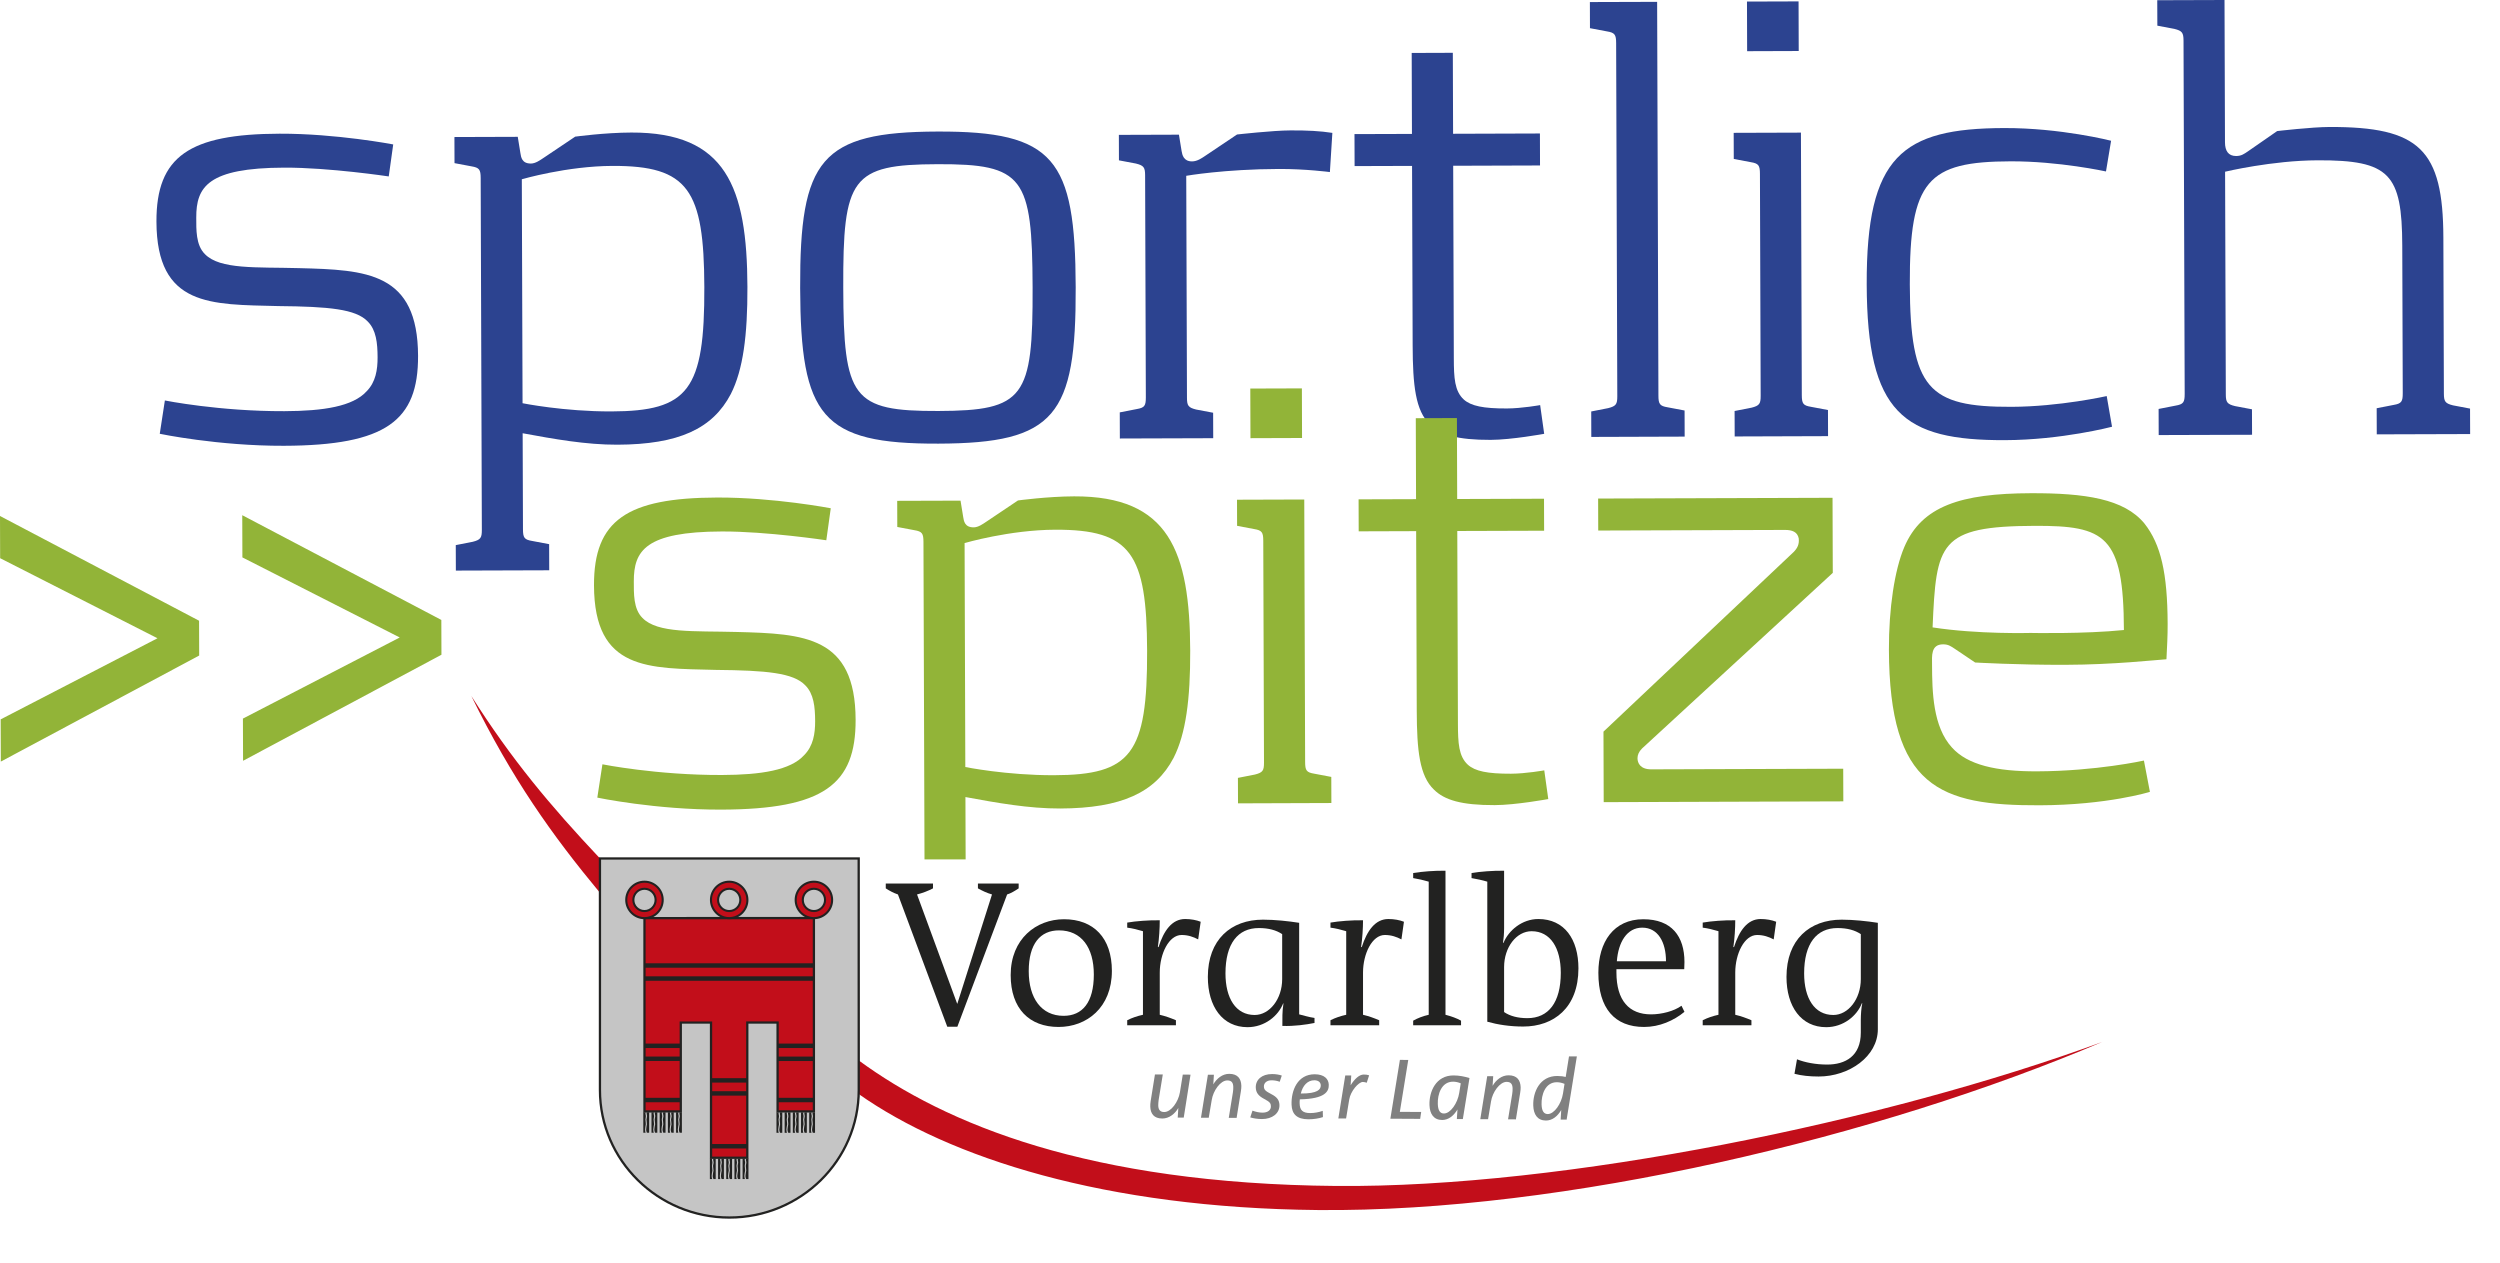 <?xml version="1.0" encoding="utf-8"?>
<!-- Generator: Adobe Illustrator 16.0.0, SVG Export Plug-In . SVG Version: 6.00 Build 0)  -->
<!DOCTYPE svg PUBLIC "-//W3C//DTD SVG 1.1//EN" "http://www.w3.org/Graphics/SVG/1.1/DTD/svg11.dtd">
<svg version="1.1" id="Ebene_1" xmlns="http://www.w3.org/2000/svg" xmlns:xlink="http://www.w3.org/1999/xlink" x="0px" y="0px"
	 width="295.335px" height="149.25px" viewBox="0 0 295.335 149.25" enable-background="new 0 0 295.335 149.25"
	 xml:space="preserve">
<g>
	<g>
		<path fill="#2C4390" d="M33.533,52.663c-7.79,0.025-14.66-1.418-14.66-1.418l0.604-3.936c0,0,6.406,1.29,14.119,1.265
			c4.628-0.015,8.098-0.565,9.712-2.346c1.076-1.083,1.303-2.55,1.298-4.015c-0.006-1.697-0.165-3.24-1.171-4.238
			c-1.394-1.462-4.557-1.76-10.573-1.817c-7.945-0.205-14.347,0.124-14.38-9.979c-0.025-7.714,3.899-10.35,14.544-10.385
			c6.711-0.021,13.426,1.268,13.426,1.268l-0.527,3.781c0,0-7.022-1.057-12.345-1.039c-9.024,0.029-10.406,2.271-10.395,5.896
			c0.005,1.389-0.066,3.239,1.018,4.316c1.78,1.845,6.099,1.521,11.113,1.66c8.021,0.205,14.039,0.494,14.072,10.367
			C49.413,49.68,45.644,52.623,33.533,52.663z"/>
		<path fill="#2C4390" d="M86.333,46.55c-2.146,4.096-6.151,5.96-13.401,5.984c-3.703,0.012-7.484-0.67-11.189-1.353l0.038,11.339
			c0.003,1.002,0.158,1.233,1.084,1.385l2.007,0.379l0.01,3.086l-11.03,0.036l-0.01-3.009l2.004-0.393
			c0.926-0.234,1.079-0.466,1.076-1.391l-0.137-41.575c-0.003-1.003-0.158-1.233-1.084-1.386l-2.008-0.379l-0.01-3.084l7.482-0.025
			l0.314,1.928c0.079,0.463,0.158,1.232,1.238,1.229c0.539-0.002,1.078-0.39,1.54-0.698l3.694-2.48c0,0,3.47-0.475,6.632-0.485
			c11.185-0.036,13.674,6.435,13.713,18.235C88.315,39.602,87.789,43.691,86.333,46.55z M72.361,19.599
			c-5.399,0.018-10.717,1.578-10.717,1.578l0.087,26.457c0,0,4.862,0.986,10.493,0.969c9.102-0.03,11.021-2.505,10.981-14.691
			C83.168,22.418,81.309,19.569,72.361,19.599z"/>
		<path fill="#2C4390" d="M110.862,52.409c-13.807,0.045-16.286-3.186-16.336-18.381s2.408-18.443,16.215-18.488
			s16.286,3.186,16.336,18.381S124.669,52.364,110.862,52.409z M110.754,19.396c-10.182,0.034-11.18,1.58-11.137,14.615
			s1.051,14.575,11.232,14.541c10.182-0.033,11.18-1.578,11.137-14.614C121.943,20.902,120.936,19.362,110.754,19.396z"/>
		<path fill="#2C4390" d="M132.176,15.933l7.097-0.023l0.314,1.928c0.079,0.462,0.235,1.232,1.237,1.229
			c0.617-0.002,1.156-0.389,1.618-0.699l3.694-2.479c0,0,4.242-0.478,6.324-0.483c2.005-0.007,3.471,0.065,4.938,0.292l-0.293,4.629
			c0,0-2.855-0.376-6.019-0.366c-6.478,0.021-10.95,0.808-10.95,0.808l0.086,26.226c0.003,0.926,0.158,1.156,1.084,1.385
			l2.007,0.379l0.01,3.008l-11.03,0.036l-0.01-3.085l2.005-0.393c0.925-0.157,1.078-0.389,1.075-1.392l-0.086-26.226
			c-0.003-0.926-0.158-1.156-1.085-1.385l-2.007-0.379L132.176,15.933z"/>
		<path fill="#2C4390" d="M176.097,51.964c-3.936,0.014-5.941-0.598-7.18-1.828c-1.703-1.613-2.02-4.621-2.035-9.326l-0.07-21.211
			l-6.788,0.021l-0.013-3.779l6.788-0.021l-0.03-9.565l4.859-0.017l0.031,9.565l10.258-0.034l0.012,3.779l-10.258,0.034
			l0.074,22.755c0.008,2.313,0.091,3.855,1.173,4.855c0.851,0.769,2.317,1.072,5.095,1.062c1.773-0.006,3.932-0.398,3.932-0.398
			l0.475,3.393C182.419,51.249,178.564,51.956,176.097,51.964z"/>
		<path fill="#2C4390" d="M187.987,51.616l-0.009-3.008l2.004-0.393c0.926-0.234,1.078-0.467,1.075-1.393l-0.136-41.729
			c-0.003-1.003-0.158-1.233-1.085-1.385l-2.008-0.379l-0.009-3.086l7.945-0.025l0.152,46.512c0.002,1.002,0.158,1.232,1.085,1.385
			l2.005,0.379l0.01,3.085L187.987,51.616z"/>
		<path fill="#2C4390" d="M204.925,51.561l-0.01-3.009l2.006-0.392c0.924-0.234,1.078-0.466,1.074-1.392l-0.086-26.225
			c-0.002-1.004-0.157-1.234-1.084-1.386l-2.008-0.38l-0.01-3.084l7.945-0.026l0.102,31.007c0.004,1.004,0.158,1.234,1.084,1.385
			l2.008,0.379l0.01,3.086L204.925,51.561z M206.396,6.047l-0.018-5.862l6.094-0.02l0.018,5.861L206.396,6.047z"/>
		<path fill="#2C4390" d="M249.392,16.628l-0.604,3.627c0,0-5.557-1.217-11.266-1.197c-9.795,0.032-11.949,2.199-11.908,14.54
			s2.207,14.494,12.004,14.462c5.707-0.02,11.256-1.271,11.256-1.271l0.629,3.623c0,0-5.934,1.562-12.645,1.585
			c-12.033,0.04-16.285-3.187-16.336-18.382c-0.049-15.195,4.182-18.448,16.215-18.488
			C243.449,15.104,249.392,16.628,249.392,16.628z"/>
		<path fill="#2C4390" d="M254.845,0.026L262.791,0l0.055,16.815c0.004,1.002,0.391,1.617,1.316,1.615
			c0.616-0.002,0.925-0.234,1.387-0.545l3.463-2.402c0,0,4.086-0.477,6.168-0.482c10.645-0.035,13.432,2.655,13.465,13.068
			l0.061,18.435c0.004,0.926,0.158,1.156,1.084,1.384l2.007,0.38l0.011,3.009l-11.031,0.035l-0.01-3.085l2.005-0.393
			c0.925-0.157,1.079-0.389,1.075-1.392l-0.057-17.432c-0.027-8.485-1.498-10.1-9.982-10.072c-5.4,0.018-10.949,1.348-10.949,1.348
			l0.086,26.303c0.002,0.926,0.158,1.156,1.084,1.384l2.006,0.38l0.011,3.008l-11.03,0.036l-0.01-3.085l2.004-0.393
			c0.925-0.158,1.079-0.389,1.076-1.393l-0.137-41.729c-0.004-0.926-0.158-1.156-1.086-1.385l-2.006-0.379L254.845,0.026z"/>
	</g>
</g>
<g>
	<g>
		<path fill="#222221" d="M113.072,118.565h0.024l4.093-12.899c-0.619-0.174-1.164-0.446-1.662-0.719v-0.57h4.812v0.57
			c-0.445,0.298-0.941,0.596-1.364,0.719l-5.879,15.628h-1.19l-5.829-15.628c-0.521-0.174-1.064-0.471-1.438-0.719v-0.57h5.58v0.57
			c-0.568,0.298-1.213,0.545-1.885,0.719L113.072,118.565z"/>
		<path fill="#222221" d="M125.052,121.319c-3.449,0-5.657-2.158-5.657-6.128c0-4.29,3.028-6.598,6.301-6.598
			c3.499,0,5.655,2.207,5.655,6.102C131.351,119.036,128.375,121.319,125.052,121.319z M125.103,109.908
			c-2.209,0-3.575,1.588-3.575,4.812c0,3.2,1.491,5.284,4.118,5.284c2.209,0,3.572-1.562,3.572-4.888
			C129.218,111.941,127.755,109.908,125.103,109.908z"/>
		<path fill="#222221" d="M141.545,110.975c-0.57-0.298-1.19-0.521-1.958-0.521c-1.514,0-2.58,2.232-2.58,4.44v4.985
			c0.719,0.174,1.266,0.373,1.91,0.646v0.596h-5.755v-0.596c0.595-0.299,1.19-0.496,1.86-0.646v-9.872
			c-0.57-0.174-1.266-0.349-1.86-0.421v-0.597c0.992-0.174,2.579-0.298,3.845-0.273c0,0.918-0.074,2.159-0.223,3.152l0.074,0.023
			c0.619-1.936,1.585-3.324,3.15-3.324c0.671,0,1.337,0.124,1.834,0.323L141.545,110.975z"/>
		<path fill="#222221" d="M153.475,119.831c0.521,0.123,1.118,0.324,1.813,0.422v0.594c-0.993,0.201-2.383,0.398-3.797,0.35
			c0-0.869-0.023-1.713,0.125-2.631l-0.024-0.049c-0.57,1.488-2.185,2.828-4.217,2.828c-2.952,0-4.688-2.432-4.688-5.93
			c0-4.415,2.729-6.772,6.522-6.772c1.39,0,3.003,0.174,4.266,0.373V119.831z M151.468,110.354c-0.695-0.471-1.613-0.72-2.755-0.72
			c-2.48,0-3.943,1.836-3.943,5.359c0,2.927,1.216,4.911,3.448,4.911c1.761,0,3.25-1.885,3.25-4.24V110.354z"/>
		<path fill="#222221" d="M165.556,110.975c-0.57-0.298-1.19-0.521-1.96-0.521c-1.512,0-2.577,2.232-2.577,4.44v4.985
			c0.717,0.174,1.263,0.373,1.908,0.646v0.596h-5.754v-0.596c0.594-0.299,1.189-0.496,1.859-0.646v-9.872
			c-0.571-0.174-1.266-0.349-1.859-0.421v-0.597c0.992-0.174,2.578-0.298,3.846-0.273c0,0.918-0.076,2.159-0.227,3.152l0.076,0.023
			c0.619-1.936,1.588-3.324,3.15-3.324c0.67,0,1.338,0.124,1.835,0.323L165.556,110.975z"/>
		<path fill="#222221" d="M172.599,120.575v0.547h-5.655v-0.547c0.522-0.297,1.167-0.545,1.836-0.695v-15.727
			c-0.57-0.173-1.241-0.321-1.836-0.421v-0.596c0.993-0.173,2.581-0.298,3.818-0.273v17.017
			C171.435,120.054,172.129,120.302,172.599,120.575z"/>
		<path fill="#222221" d="M179.942,121.269c-1.564,0-3.001-0.221-4.242-0.57v-16.545c-0.57-0.173-1.265-0.321-1.86-0.421v-0.596
			c0.993-0.173,2.604-0.298,3.846-0.273v6.771c0,0.621-0.052,1.267-0.126,1.736l0.052,0.025c0.594-1.488,2.207-2.828,4.116-2.828
			c3.077,0,4.739,2.383,4.739,5.829C186.466,119.062,183.539,121.269,179.942,121.269z M180.935,110.008
			c-1.787,0-3.25,1.885-3.25,4.241v5.309c0.692,0.473,1.61,0.721,2.754,0.721c2.478,0,3.943-1.836,3.943-5.36
			C184.382,111.992,183.167,110.008,180.935,110.008z"/>
		<path fill="#222221" d="M198.966,114.497h-8.011v0.372c0,3.351,1.513,4.962,4.09,4.962c1.242,0,2.706-0.371,3.598-1.018
			l0.349,0.719c-1.266,1.043-2.951,1.787-4.765,1.787c-3.472,0-5.405-2.184-5.405-6.401c0-3.646,1.81-6.324,5.308-6.324
			c3.349,0,4.862,2.01,4.862,5.061C198.992,114.001,198.966,114.273,198.966,114.497z M194.005,109.587c-1.811,0-2.828,1.71-3,3.968
			h5.805C196.81,111.297,195.866,109.587,194.005,109.587z"/>
		<path fill="#222221" d="M209.533,110.975c-0.571-0.298-1.191-0.521-1.961-0.521c-1.513,0-2.579,2.232-2.579,4.44v4.985
			c0.72,0.174,1.267,0.373,1.911,0.646v0.596h-5.756v-0.596c0.596-0.299,1.191-0.496,1.861-0.646v-9.872
			c-0.57-0.174-1.266-0.349-1.861-0.421v-0.597c0.992-0.174,2.579-0.298,3.845-0.273c0,0.918-0.073,2.159-0.223,3.152l0.073,0.023
			c0.618-1.936,1.587-3.324,3.152-3.324c0.67,0,1.338,0.124,1.833,0.323L209.533,110.975z"/>
		<path fill="#222221" d="M219.825,120.427c0-0.473,0.052-1.414,0.176-1.91h-0.051c-0.572,1.488-2.183,2.828-4.217,2.828
			c-2.953,0-4.688-2.432-4.688-5.93c0-4.415,2.728-6.772,6.522-6.772c1.391,0,3.004,0.174,4.27,0.373v12.577
			c0,3.199-3.376,5.58-6.998,5.58c-1.041,0-2.008-0.098-2.852-0.322l0.299-1.711c0.94,0.371,2.206,0.621,3.57,0.621
			c2.135,0,3.968-0.992,3.968-3.771V120.427z M219.825,110.354c-0.693-0.471-1.611-0.72-2.751-0.72c-2.48,0-3.944,1.836-3.944,5.359
			c0,2.927,1.217,4.911,3.446,4.911c1.764,0,3.249-1.885,3.249-4.24V110.354z"/>
	</g>
	<g>
		<path fill="#C20E1A" d="M157.863,140.103c-29.243-0.256-46.205-7.342-56.415-14.828l0.002,3.295c0,0.223-0.008,0.445-0.019,0.666
			c10.775,7.582,29.099,13.467,54.207,13.711c29.133,0.287,66.363-8.631,92.725-19.865
			C222.727,132.503,184.773,140.337,157.863,140.103z"/>
		<path fill="#C20E1A" d="M70.879,101.414h0.002c-5.867-6.227-10.463-11.712-15.201-19.195c4.807,9.791,9.533,16.424,15.192,23.248
			v-4.053H70.879z"/>
	</g>
	<g>
		<path fill="#808080" d="M139.839,132.03l-0.71-0.004l0.072-1.135c-0.406,0.695-1.084,1.248-1.901,1.244
			c-0.989-0.004-1.385-0.574-1.412-1.412c-0.006-0.17,0.006-0.408,0.047-0.658l0.504-3.135l0.927,0.004l-0.488,2.998
			c-0.031,0.248-0.054,0.467-0.049,0.676c0.018,0.459,0.196,0.76,0.705,0.762c0.817,0.004,1.673-1.217,1.855-2.332l0.338-2.09
			l0.916,0.004L139.839,132.03z"/>
		<path fill="#808080" d="M146.589,128.927l-0.504,3.135l-0.927-0.004l0.487-2.988c0.041-0.258,0.054-0.477,0.046-0.686
			c-0.015-0.459-0.183-0.748-0.7-0.75c-0.809-0.006-1.674,1.205-1.846,2.32l-0.351,2.092l-0.918-0.006l0.818-5.076l0.708,0.002
			l-0.07,1.137c0.405-0.695,1.074-1.25,1.891-1.246c0.997,0.006,1.394,0.576,1.422,1.412
			C146.652,128.438,146.629,128.677,146.589,128.927z"/>
		<path fill="#808080" d="M151.177,127.794c-0.312-0.119-0.633-0.172-0.973-0.174c-0.547-0.002-0.906,0.314-0.894,0.732
			c0.014,0.381,0.16,0.529,0.858,0.893c0.677,0.342,0.959,0.701,0.979,1.289c0.031,1.008-0.873,1.67-2.067,1.664
			c-0.54-0.004-0.97-0.074-1.382-0.197l0.262-0.795c0.376,0.141,0.776,0.232,1.185,0.236c0.616,0.002,1.006-0.295,0.992-0.764
			c-0.013-0.338-0.11-0.498-0.818-0.871c-0.646-0.342-0.949-0.723-0.969-1.32c-0.031-0.928,0.712-1.609,1.929-1.604
			c0.438,0.002,0.81,0.064,1.144,0.176L151.177,127.794z"/>
		<path fill="#808080" d="M153.554,129.87c-0.026,0.178-0.027,0.357-0.021,0.508c0.023,0.758,0.345,1.107,1.229,1.113
			c0.5,0.002,1.046-0.096,1.5-0.262l0.022,0.738c-0.452,0.156-1.107,0.262-1.727,0.26c-1.354-0.008-1.941-0.609-1.979-1.725
			c-0.057-1.654,0.688-3.604,2.749-3.594c1.108,0.008,1.623,0.547,1.646,1.234C157.001,128.931,156.552,129.815,153.554,129.87z
			 M155.273,127.616c-0.807-0.004-1.383,0.631-1.602,1.566c2.015,0.012,2.374-0.496,2.356-0.975
			C156.019,127.87,155.762,127.62,155.273,127.616z"/>
		<path fill="#808080" d="M161.458,127.909c-0.119-0.041-0.29-0.092-0.451-0.094c-0.529-0.002-1.457,1.1-1.615,2.064l-0.373,2.25
			l-0.916-0.004l0.818-5.078l0.707,0.004l-0.072,1.156c0.463-0.746,1.023-1.271,1.552-1.268c0.249,0,0.411,0.021,0.632,0.092
			L161.458,127.909z"/>
		<path fill="#808080" d="M164.25,132.157l1.126-6.949l0.987,0.006l-0.994,6.133l2.521,0.014l-0.121,0.816L164.25,132.157z"/>
		<path fill="#808080" d="M172.811,132.202l-0.708-0.004l0.073-1.135c-0.425,0.734-1.056,1.25-1.812,1.246
			c-0.997-0.006-1.459-0.715-1.494-1.762c-0.053-1.574,0.75-3.514,2.854-3.502c0.636,0.002,1.288,0.127,1.872,0.309L172.811,132.202
			z M171.669,127.782c-1.386-0.008-1.858,1.494-1.816,2.631c0.024,0.787,0.276,1.129,0.724,1.129c0.77,0.006,1.614-1.217,1.805-2.42
			l0.181-1.145C172.298,127.864,171.978,127.784,171.669,127.782z"/>
		<path fill="#808080" d="M179.584,129.099l-0.505,3.137l-0.926-0.004l0.488-2.986c0.041-0.26,0.054-0.48,0.047-0.688
			c-0.016-0.459-0.184-0.748-0.701-0.752c-0.808-0.004-1.677,1.207-1.848,2.322l-0.348,2.09l-0.918-0.004l0.817-5.078l0.708,0.004
			l-0.072,1.135c0.405-0.695,1.076-1.25,1.894-1.246c0.996,0.006,1.391,0.576,1.421,1.414
			C179.648,128.61,179.625,128.851,179.584,129.099z"/>
		<path fill="#808080" d="M185.072,132.267l-0.707-0.004l0.07-1.135c-0.423,0.734-1.053,1.25-1.812,1.246
			c-0.997-0.006-1.457-0.715-1.493-1.762c-0.053-1.576,0.752-3.514,2.854-3.502c0.379,0.002,0.77,0.053,0.978,0.113l0.39-2.428
			l0.928,0.004L185.072,132.267z M183.93,127.847c-1.389-0.008-1.856,1.494-1.818,2.631c0.026,0.787,0.278,1.127,0.728,1.131
			c0.767,0.002,1.612-1.219,1.801-2.422l0.182-1.146C184.558,127.931,184.238,127.849,183.93,127.847z"/>
	</g>
	<g>
		<g>
			<g>
				<path fill="#C5C5C5" d="M70.873,128.772c0,8.318,6.845,15.059,15.288,15.059c8.442,0,15.287-6.74,15.287-15.059l-0.006-27.358
					H70.873V128.772z"/>
				<path fill="#222221" d="M86.161,143.968c-8.505,0-15.423-6.816-15.423-15.195v-27.493h30.839l0.007,27.493
					C101.583,137.151,94.666,143.968,86.161,143.968z M71.009,101.55v27.223c0,8.23,6.797,14.924,15.151,14.924
					c8.355,0,15.15-6.693,15.15-14.924l-0.005-27.223H71.009z"/>
			</g>
		</g>
		<g>
			<g>
				<g>
					<polygon fill="#C20E1A" points="96.149,108.454 96.149,131.296 91.86,131.296 91.86,120.8 88.28,120.8 88.28,136.769 
						83.996,136.769 83.996,120.8 80.423,120.8 80.423,131.294 76.135,131.294 76.135,108.464 					"/>
					<path fill="#222221" d="M88.417,136.905H83.86v-15.971h-3.302v10.496H76v-23.102l20.285-0.012v23.115h-4.56v-10.498h-3.309
						V136.905z M84.132,136.634h4.014v-15.969h3.85v10.496h4.019v-22.572L76.27,108.6v22.56h4.018v-10.494h3.845V136.634z"/>
				</g>
			</g>
			<g>
				<g>
					<path fill="#C20E1A" d="M73.982,106.313c0-1.188,0.964-2.155,2.153-2.155s2.151,0.967,2.151,2.155
						c0,1.187-0.962,2.15-2.151,2.15S73.982,107.5,73.982,106.313z M76.135,107.627c0.728,0,1.317-0.59,1.317-1.313
						c0-0.73-0.59-1.319-1.317-1.319c-0.729,0-1.315,0.589-1.315,1.319C74.82,107.037,75.406,107.627,76.135,107.627z"/>
					<path fill="#222221" d="M76.135,108.589c-1.256,0-2.276-1.022-2.276-2.275c0-1.256,1.021-2.278,2.276-2.278
						c1.255,0,2.275,1.022,2.275,2.278C78.411,107.566,77.39,108.589,76.135,108.589z M76.135,104.281
						c-1.119,0-2.029,0.911-2.029,2.032c0,1.117,0.91,2.026,2.029,2.026c1.118,0,2.029-0.909,2.029-2.026
						C78.165,105.192,77.253,104.281,76.135,104.281z M76.135,107.75c-0.794,0-1.439-0.645-1.439-1.437
						c0-0.796,0.646-1.443,1.439-1.443c0.795,0,1.44,0.647,1.44,1.443C77.576,107.105,76.93,107.75,76.135,107.75z M76.135,105.117
						c-0.657,0-1.192,0.536-1.192,1.196c0,0.655,0.535,1.191,1.192,1.191s1.193-0.536,1.193-1.191
						C77.329,105.653,76.792,105.117,76.135,105.117z"/>
				</g>
			</g>
			<g>
				<g>
					<path fill="#C20E1A" d="M83.99,106.313c0-1.188,0.965-2.155,2.152-2.155c1.191,0,2.151,0.967,2.151,2.155
						c0,1.187-0.96,2.15-2.151,2.15C84.955,108.464,83.99,107.5,83.99,106.313z M86.142,107.627c0.729,0,1.318-0.59,1.318-1.313
						c0-0.73-0.59-1.319-1.318-1.319c-0.729,0-1.315,0.589-1.315,1.319C84.827,107.037,85.413,107.627,86.142,107.627z"/>
					<path fill="#222221" d="M86.142,108.589c-1.254,0-2.275-1.022-2.275-2.275c0-1.256,1.021-2.278,2.275-2.278
						c1.253,0,2.275,1.022,2.275,2.278C88.417,107.566,87.395,108.589,86.142,108.589z M86.142,104.281
						c-1.119,0-2.03,0.911-2.03,2.032c0,1.117,0.911,2.026,2.03,2.026c1.12,0,2.029-0.909,2.029-2.026
						C88.171,105.192,87.262,104.281,86.142,104.281z M86.142,107.75c-0.793,0-1.438-0.645-1.438-1.437
						c0-0.796,0.646-1.443,1.438-1.443c0.795,0,1.441,0.647,1.441,1.443C87.583,107.105,86.937,107.75,86.142,107.75z
						 M86.142,105.117c-0.656,0-1.191,0.536-1.191,1.196c0,0.655,0.535,1.191,1.191,1.191c0.659,0,1.195-0.536,1.195-1.191
						C87.337,105.653,86.801,105.117,86.142,105.117z"/>
				</g>
			</g>
			<g>
				<g>
					<path fill="#C20E1A" d="M93.997,106.313c0-1.188,0.965-2.155,2.153-2.155c1.191,0,2.152,0.967,2.152,2.155
						c0,1.187-0.961,2.15-2.152,2.15C94.961,108.464,93.997,107.5,93.997,106.313z M96.15,107.627c0.728,0,1.317-0.59,1.317-1.313
						c0-0.73-0.59-1.319-1.317-1.319c-0.729,0-1.315,0.589-1.315,1.319C94.834,107.037,95.421,107.627,96.15,107.627z"/>
					<path fill="#222221" d="M96.15,108.589c-1.256,0-2.277-1.022-2.277-2.275c0-1.256,1.021-2.278,2.277-2.278
						c1.254,0,2.273,1.022,2.273,2.278C98.423,107.566,97.404,108.589,96.15,108.589z M96.15,104.281
						c-1.12,0-2.029,0.911-2.029,2.032c0,1.117,0.909,2.026,2.029,2.026c1.119,0,2.027-0.909,2.027-2.026
						C98.177,105.192,97.269,104.281,96.15,104.281z M96.15,107.75c-0.793,0-1.44-0.645-1.44-1.437c0-0.796,0.647-1.443,1.44-1.443
						c0.794,0,1.441,0.647,1.441,1.443C97.591,107.105,96.944,107.75,96.15,107.75z M96.15,105.117
						c-0.658,0-1.191,0.536-1.191,1.196c0,0.655,0.533,1.191,1.191,1.191c0.659,0,1.193-0.536,1.193-1.191
						C97.343,105.653,96.809,105.117,96.15,105.117z"/>
				</g>
			</g>
		</g>
		<path d="M86.27,129.466"/>
		<g>
			<g>
				<g>
					<path fill="#222221" d="M75.997,133.817h0.272c-0.024-0.045-0.065-0.199-0.065-0.385s0.078-0.512,0.087-0.617
						c0.014-0.105-0.048-0.436-0.048-0.561s0.08-0.367,0.042-0.486c-0.022-0.076-0.058-0.275-0.02-0.369h-0.269V133.817z"/>
					<path fill="#222221" d="M76.686,131.399h-0.277c-0.036,0.094-0.003,0.293,0.023,0.369c0.04,0.119-0.057,0.361-0.057,0.486
						s0.06,0.455,0.05,0.561s-0.088,0.432-0.088,0.617s0.066,0.34,0.088,0.385h0.261V131.399z"/>
				</g>
				<g>
					<path fill="#222221" d="M76.965,133.817h0.27c-0.021-0.045-0.063-0.199-0.063-0.385s0.078-0.512,0.088-0.617
						c0.012-0.105-0.051-0.436-0.051-0.561s0.082-0.367,0.044-0.486c-0.025-0.076-0.058-0.275-0.021-0.369h-0.267V133.817z"/>
					<path fill="#222221" d="M77.652,131.399h-0.275c-0.037,0.094-0.004,0.293,0.022,0.369c0.04,0.119-0.058,0.361-0.058,0.486
						s0.062,0.455,0.053,0.561c-0.012,0.105-0.092,0.432-0.092,0.617s0.068,0.34,0.092,0.385h0.258V131.399z"/>
				</g>
				<g>
					<path fill="#222221" d="M77.932,133.817h0.271c-0.022-0.045-0.065-0.199-0.065-0.385s0.077-0.512,0.088-0.617
						c0.012-0.105-0.049-0.436-0.049-0.561s0.08-0.367,0.044-0.486c-0.025-0.076-0.061-0.275-0.022-0.369h-0.267V133.817z"/>
					<path fill="#222221" d="M78.621,131.399h-0.276c-0.036,0.094-0.005,0.293,0.021,0.369c0.042,0.119-0.056,0.361-0.056,0.486
						s0.059,0.455,0.05,0.561c-0.011,0.105-0.09,0.432-0.09,0.617s0.067,0.34,0.089,0.385h0.262V131.399z"/>
				</g>
				<g>
					<path fill="#222221" d="M78.9,133.817h0.27c-0.021-0.045-0.064-0.199-0.064-0.385s0.078-0.512,0.089-0.617
						s-0.051-0.436-0.051-0.561s0.081-0.367,0.044-0.486c-0.024-0.076-0.058-0.275-0.021-0.369H78.9V133.817z"/>
					<path fill="#222221" d="M79.587,131.399H79.31c-0.035,0.094-0.004,0.293,0.022,0.369c0.043,0.119-0.058,0.361-0.058,0.486
						s0.062,0.455,0.053,0.561c-0.012,0.105-0.09,0.432-0.09,0.617s0.066,0.34,0.089,0.385h0.261V131.399z"/>
				</g>
				<g>
					<path fill="#222221" d="M79.867,133.817h0.271c-0.022-0.045-0.065-0.199-0.065-0.385s0.078-0.512,0.088-0.617
						c0.012-0.105-0.048-0.436-0.048-0.561s0.079-0.367,0.042-0.486c-0.022-0.076-0.058-0.275-0.021-0.369h-0.267V133.817z"/>
					<path fill="#222221" d="M80.554,131.399h-0.276c-0.036,0.094-0.005,0.293,0.021,0.369c0.042,0.119-0.056,0.361-0.056,0.486
						s0.059,0.455,0.049,0.561c-0.009,0.105-0.088,0.432-0.088,0.617s0.066,0.34,0.088,0.385h0.262V131.399z"/>
				</g>
			</g>
			<g>
				<g>
					<path fill="#222221" d="M83.86,139.29h0.27c-0.021-0.041-0.063-0.197-0.063-0.383s0.077-0.512,0.089-0.617
						s-0.05-0.436-0.05-0.561c0-0.127,0.081-0.367,0.044-0.486c-0.024-0.076-0.06-0.275-0.023-0.369H83.86V139.29z"/>
					<path fill="#222221" d="M84.548,136.874h-0.277c-0.035,0.094-0.004,0.293,0.021,0.369c0.045,0.119-0.055,0.359-0.055,0.486
						c0,0.125,0.058,0.455,0.051,0.561c-0.013,0.105-0.09,0.432-0.09,0.617s0.067,0.342,0.09,0.383h0.26V136.874z"/>
				</g>
				<g>
					<path fill="#222221" d="M84.828,139.29h0.269c-0.021-0.041-0.062-0.197-0.062-0.383s0.077-0.512,0.087-0.617
						c0.012-0.105-0.049-0.436-0.049-0.561c0-0.127,0.08-0.367,0.043-0.486c-0.023-0.076-0.059-0.275-0.021-0.369h-0.266V139.29z"/>
					<path fill="#222221" d="M85.516,136.874h-0.277c-0.036,0.094-0.004,0.293,0.023,0.369c0.04,0.119-0.058,0.359-0.058,0.486
						c0,0.125,0.062,0.455,0.051,0.561c-0.012,0.105-0.089,0.432-0.089,0.617s0.066,0.342,0.089,0.383h0.261V136.874z"/>
				</g>
				<g>
					<path fill="#222221" d="M85.793,139.29h0.272c-0.022-0.041-0.065-0.197-0.065-0.383s0.076-0.512,0.089-0.617
						c0.011-0.105-0.051-0.436-0.051-0.561c0-0.127,0.081-0.367,0.044-0.486c-0.024-0.076-0.058-0.275-0.023-0.369h-0.266V139.29z"
						/>
					<path fill="#222221" d="M86.483,136.874h-0.278c-0.033,0.094-0.002,0.293,0.022,0.369c0.043,0.119-0.054,0.359-0.054,0.486
						c0,0.125,0.059,0.455,0.049,0.561s-0.089,0.432-0.089,0.617s0.066,0.342,0.089,0.383h0.261V136.874z"/>
				</g>
				<g>
					<path fill="#222221" d="M86.762,139.29h0.271c-0.021-0.041-0.066-0.197-0.066-0.383s0.078-0.512,0.087-0.617
						c0.014-0.105-0.049-0.436-0.049-0.561c0-0.127,0.082-0.367,0.044-0.486c-0.023-0.076-0.058-0.275-0.021-0.369h-0.266V139.29z"
						/>
					<path fill="#222221" d="M87.45,136.874h-0.276c-0.036,0.094-0.004,0.293,0.022,0.369c0.042,0.119-0.058,0.359-0.058,0.486
						c0,0.125,0.062,0.455,0.051,0.561c-0.009,0.105-0.089,0.432-0.089,0.617s0.067,0.342,0.089,0.383h0.261V136.874z"/>
				</g>
				<g>
					<path fill="#222221" d="M87.727,139.29H88c-0.022-0.041-0.065-0.197-0.065-0.383s0.077-0.512,0.088-0.617
						c0.012-0.105-0.048-0.436-0.048-0.561c0-0.127,0.079-0.367,0.041-0.486c-0.023-0.076-0.058-0.275-0.021-0.369h-0.269V139.29z"
						/>
					<path fill="#222221" d="M88.417,136.874H88.14c-0.037,0.094-0.003,0.293,0.021,0.369c0.044,0.119-0.054,0.359-0.054,0.486
						c0,0.125,0.06,0.455,0.049,0.561c-0.01,0.105-0.089,0.432-0.089,0.617s0.067,0.342,0.089,0.383h0.261V136.874z"/>
				</g>
			</g>
			<g>
				<g>
					<path fill="#222221" d="M91.726,133.819h0.271c-0.021-0.043-0.065-0.199-0.065-0.385s0.081-0.512,0.09-0.617
						s-0.049-0.436-0.049-0.561s0.079-0.367,0.042-0.484c-0.024-0.076-0.058-0.279-0.021-0.371h-0.267V133.819z"/>
					<path fill="#222221" d="M92.413,131.401h-0.275c-0.034,0.092-0.003,0.295,0.022,0.371c0.043,0.117-0.057,0.359-0.057,0.484
						s0.06,0.455,0.052,0.561c-0.013,0.105-0.092,0.432-0.092,0.617s0.066,0.342,0.091,0.385h0.259V131.401z"/>
				</g>
				<g>
					<path fill="#222221" d="M92.694,133.819h0.27c-0.021-0.043-0.064-0.199-0.064-0.385s0.079-0.512,0.089-0.617
						c0.009-0.105-0.049-0.436-0.049-0.561s0.08-0.367,0.04-0.484c-0.021-0.076-0.056-0.279-0.019-0.371h-0.267V133.819z"/>
					<path fill="#222221" d="M93.381,131.401h-0.276c-0.037,0.092-0.004,0.295,0.021,0.371c0.046,0.117-0.055,0.359-0.055,0.484
						s0.059,0.455,0.05,0.561c-0.01,0.105-0.091,0.432-0.091,0.617s0.069,0.342,0.091,0.385h0.261V131.401z"/>
				</g>
				<g>
					<path fill="#222221" d="M93.66,133.819h0.271c-0.022-0.043-0.064-0.199-0.064-0.385s0.076-0.512,0.088-0.617
						s-0.049-0.436-0.049-0.561s0.079-0.367,0.042-0.484c-0.022-0.076-0.058-0.279-0.021-0.371H93.66V133.819z"/>
					<path fill="#222221" d="M94.346,131.401h-0.274c-0.036,0.092-0.004,0.295,0.021,0.371c0.044,0.117-0.055,0.359-0.055,0.484
						s0.058,0.455,0.051,0.561c-0.013,0.105-0.093,0.432-0.093,0.617s0.069,0.342,0.093,0.385h0.257V131.401z"/>
				</g>
				<g>
					<path fill="#222221" d="M94.628,133.819h0.271c-0.022-0.043-0.065-0.199-0.065-0.385s0.078-0.512,0.088-0.617
						c0.013-0.105-0.049-0.436-0.049-0.561s0.08-0.367,0.043-0.484c-0.023-0.076-0.059-0.279-0.021-0.371h-0.266V133.819z"/>
					<path fill="#222221" d="M95.313,131.401h-0.272c-0.037,0.092-0.005,0.295,0.019,0.371c0.044,0.117-0.054,0.359-0.054,0.484
						s0.061,0.455,0.049,0.561c-0.01,0.105-0.088,0.432-0.088,0.617s0.066,0.342,0.088,0.385h0.259V131.401z"/>
				</g>
				<g>
					<path fill="#222221" d="M95.596,133.819h0.27c-0.022-0.043-0.065-0.199-0.065-0.385s0.077-0.512,0.089-0.617
						s-0.05-0.436-0.05-0.561s0.08-0.367,0.044-0.484c-0.024-0.076-0.06-0.279-0.023-0.371h-0.264V133.819z"/>
					<path fill="#222221" d="M96.283,131.401h-0.277c-0.034,0.092-0.003,0.295,0.022,0.371c0.043,0.117-0.056,0.359-0.056,0.484
						s0.061,0.455,0.051,0.561c-0.011,0.105-0.09,0.432-0.09,0.617s0.067,0.342,0.09,0.385h0.26V131.401z"/>
				</g>
			</g>
			<g>
				<polygon fill="#222221" points="76.135,125.339 76.135,124.813 80.423,124.813 80.423,125.339 76.135,125.339 				"/>
				<polygon fill="#222221" points="76.135,123.808 76.135,123.282 80.423,123.282 80.423,123.808 76.135,123.808 				"/>
				<polygon fill="#222221" points="91.863,125.343 91.863,124.817 96.146,124.817 96.146,125.343 91.863,125.343 				"/>
				<polygon fill="#222221" points="91.863,123.808 91.863,123.282 96.149,123.282 96.149,123.808 91.863,123.808 				"/>
				<polygon fill="#222221" points="83.996,129.431 83.996,128.907 88.279,128.907 88.279,129.431 83.996,129.431 				"/>
				<polygon fill="#222221" points="83.996,127.892 83.996,127.368 88.279,127.368 88.279,127.892 83.996,127.892 				"/>
				<polygon fill="#222221" points="91.863,130.214 91.863,129.688 96.146,129.688 96.146,130.214 91.863,130.214 				"/>
				<polygon fill="#222221" points="76.135,130.214 76.135,129.688 80.423,129.688 80.423,130.214 76.135,130.214 				"/>
				<polygon fill="#222221" points="76.135,115.864 76.135,115.337 96.146,115.337 96.146,115.864 76.135,115.864 				"/>
				<polygon fill="#222221" points="76.135,114.32 76.135,113.796 96.149,113.796 96.149,114.32 76.135,114.32 				"/>
				<polygon fill="#222221" points="83.992,135.675 83.992,135.147 88.273,135.147 88.273,135.675 83.992,135.675 				"/>
			</g>
		</g>
	</g>
</g>
<polygon fill="#92B438" points="23.518,73.33 0,60.956 0.016,65.942 18.603,75.401 0.078,84.982 0.095,89.969 23.531,77.441 "/>
<polygon fill="#92B438" points="52.137,73.236 28.619,60.862 28.635,65.849 47.222,75.308 28.697,84.889 28.714,89.875 
	52.15,77.348 "/>
<path fill="#92B438" d="M85.223,95.644c-7.79,0.025-14.66-1.418-14.66-1.418l0.604-3.936c0,0,6.406,1.289,14.119,1.264
	c4.628-0.015,8.098-0.565,9.712-2.346c1.076-1.082,1.303-2.549,1.298-4.015c-0.006-1.696-0.165-3.239-1.171-4.238
	c-1.394-1.462-4.557-1.76-10.573-1.817c-7.945-0.205-14.347,0.125-14.38-9.979c-0.025-7.714,3.899-10.349,14.544-10.384
	c6.711-0.021,13.426,1.268,13.426,1.268l-0.527,3.781c0,0-7.022-1.057-12.345-1.039c-9.024,0.029-10.406,2.27-10.395,5.896
	c0.005,1.388-0.066,3.239,1.018,4.316c1.78,1.845,6.099,1.522,11.113,1.66c8.021,0.205,14.039,0.494,14.072,10.367
	C101.103,92.659,97.333,95.603,85.223,95.644z"/>
<path fill="#92B438" d="M146.251,94.903l-0.01-3.009l2.005-0.393c0.925-0.234,1.078-0.466,1.075-1.392l-0.086-26.225
	c-0.003-1.004-0.158-1.234-1.085-1.386l-2.007-0.379l-0.01-3.085l7.945-0.026l0.102,31.007c0.003,1.004,0.158,1.234,1.084,1.385
	l2.007,0.38l0.01,3.085L146.251,94.903z M147.722,51.763l-0.019-5.862l6.094-0.02l0.019,5.861L147.722,51.763z"/>
<path fill="#92B438" d="M176.581,95.112c-3.935,0.012-5.941-0.598-7.18-1.828c-1.702-1.615-2.02-4.621-2.035-9.326l-0.07-21.212
	l-6.788,0.022l-0.012-3.779l6.788-0.022l-0.031-9.565l4.859-0.016l0.031,9.564l10.258-0.033l0.012,3.779l-10.258,0.033l0.075,22.755
	c0.008,2.313,0.09,3.856,1.172,4.855c0.852,0.769,2.318,1.072,5.095,1.063c1.774-0.006,3.933-0.398,3.933-0.398l0.474,3.392
	C182.903,94.396,179.048,95.104,176.581,95.112z"/>
<path fill="#92B438" d="M189.452,94.761l-0.027-8.33l22.454-21.209c0.462-0.464,0.691-0.928,0.612-1.621
	c-0.157-0.771-0.775-1-1.624-0.998l-22.061,0.072l-0.012-3.779l27.691-0.09l0.029,8.869l-22.533,20.746
	c-0.385,0.387-0.537,0.773-0.536,1.158c0.002,0.541,0.312,1.311,1.624,1.307l22.678-0.074l0.013,3.856L189.452,94.761z"/>
<path fill="#92B438" d="M240.625,91.122c7.019-0.023,12.645-1.275,12.645-1.275l0.707,3.699c0,0-5.009,1.561-13.03,1.586
	c-11.802,0.039-17.748-2.102-17.802-18.377c-0.016-4.859,0.664-9.412,1.812-12.115c2.066-4.867,6.689-6.348,14.943-6.374
	c6.402-0.021,11.033,0.657,13.433,3.581c1.938,2.462,2.72,5.854,2.739,11.869c0.005,1.389-0.068,2.7-0.141,4.166
	c-1.311,0.082-6.169,0.638-11.954,0.656c-5.554,0.019-10.646-0.273-10.646-0.273l-2.396-1.612c-0.464-0.308-0.773-0.537-1.391-0.535
	c-1.466,0.005-1.307,1.393-1.304,2.396c0.011,3.239,0.102,7.328,2.347,9.789C232.446,90.378,235.843,91.138,240.625,91.122z
	 M240.375,62.12c-11.339,0.037-11.641,2.044-12.071,11.996c5.325,0.83,11.573,0.656,11.573,0.656s6.402,0.133,11.029-0.346
	C250.87,63.243,248.706,62.093,240.375,62.12z"/>
<path fill="#92B438" d="M126.89,58.636c-3.162,0.011-6.632,0.484-6.632,0.484l-3.694,2.48c-0.462,0.311-1.001,0.697-1.54,0.699
	c-1.08,0.004-1.159-0.768-1.238-1.229l-0.314-1.927l-7.482,0.023l0.01,3.086l2.007,0.379c0.927,0.151,1.082,0.383,1.085,1.385
	l0.123,37.512h4.859l-0.024-7.369c3.705,0.683,7.486,1.365,11.189,1.353c7.25-0.024,11.255-1.888,13.401-5.983
	c1.456-2.859,1.982-6.949,1.964-12.656C140.564,65.07,138.075,58.6,126.89,58.636z M124.531,91.579
	c-5.631,0.02-10.494-0.967-10.494-0.967l-0.086-26.457c0,0,5.316-1.561,10.716-1.578c8.947-0.029,10.808,2.818,10.846,14.311
	C135.552,89.075,133.632,91.55,124.531,91.579z"/>
</svg>
